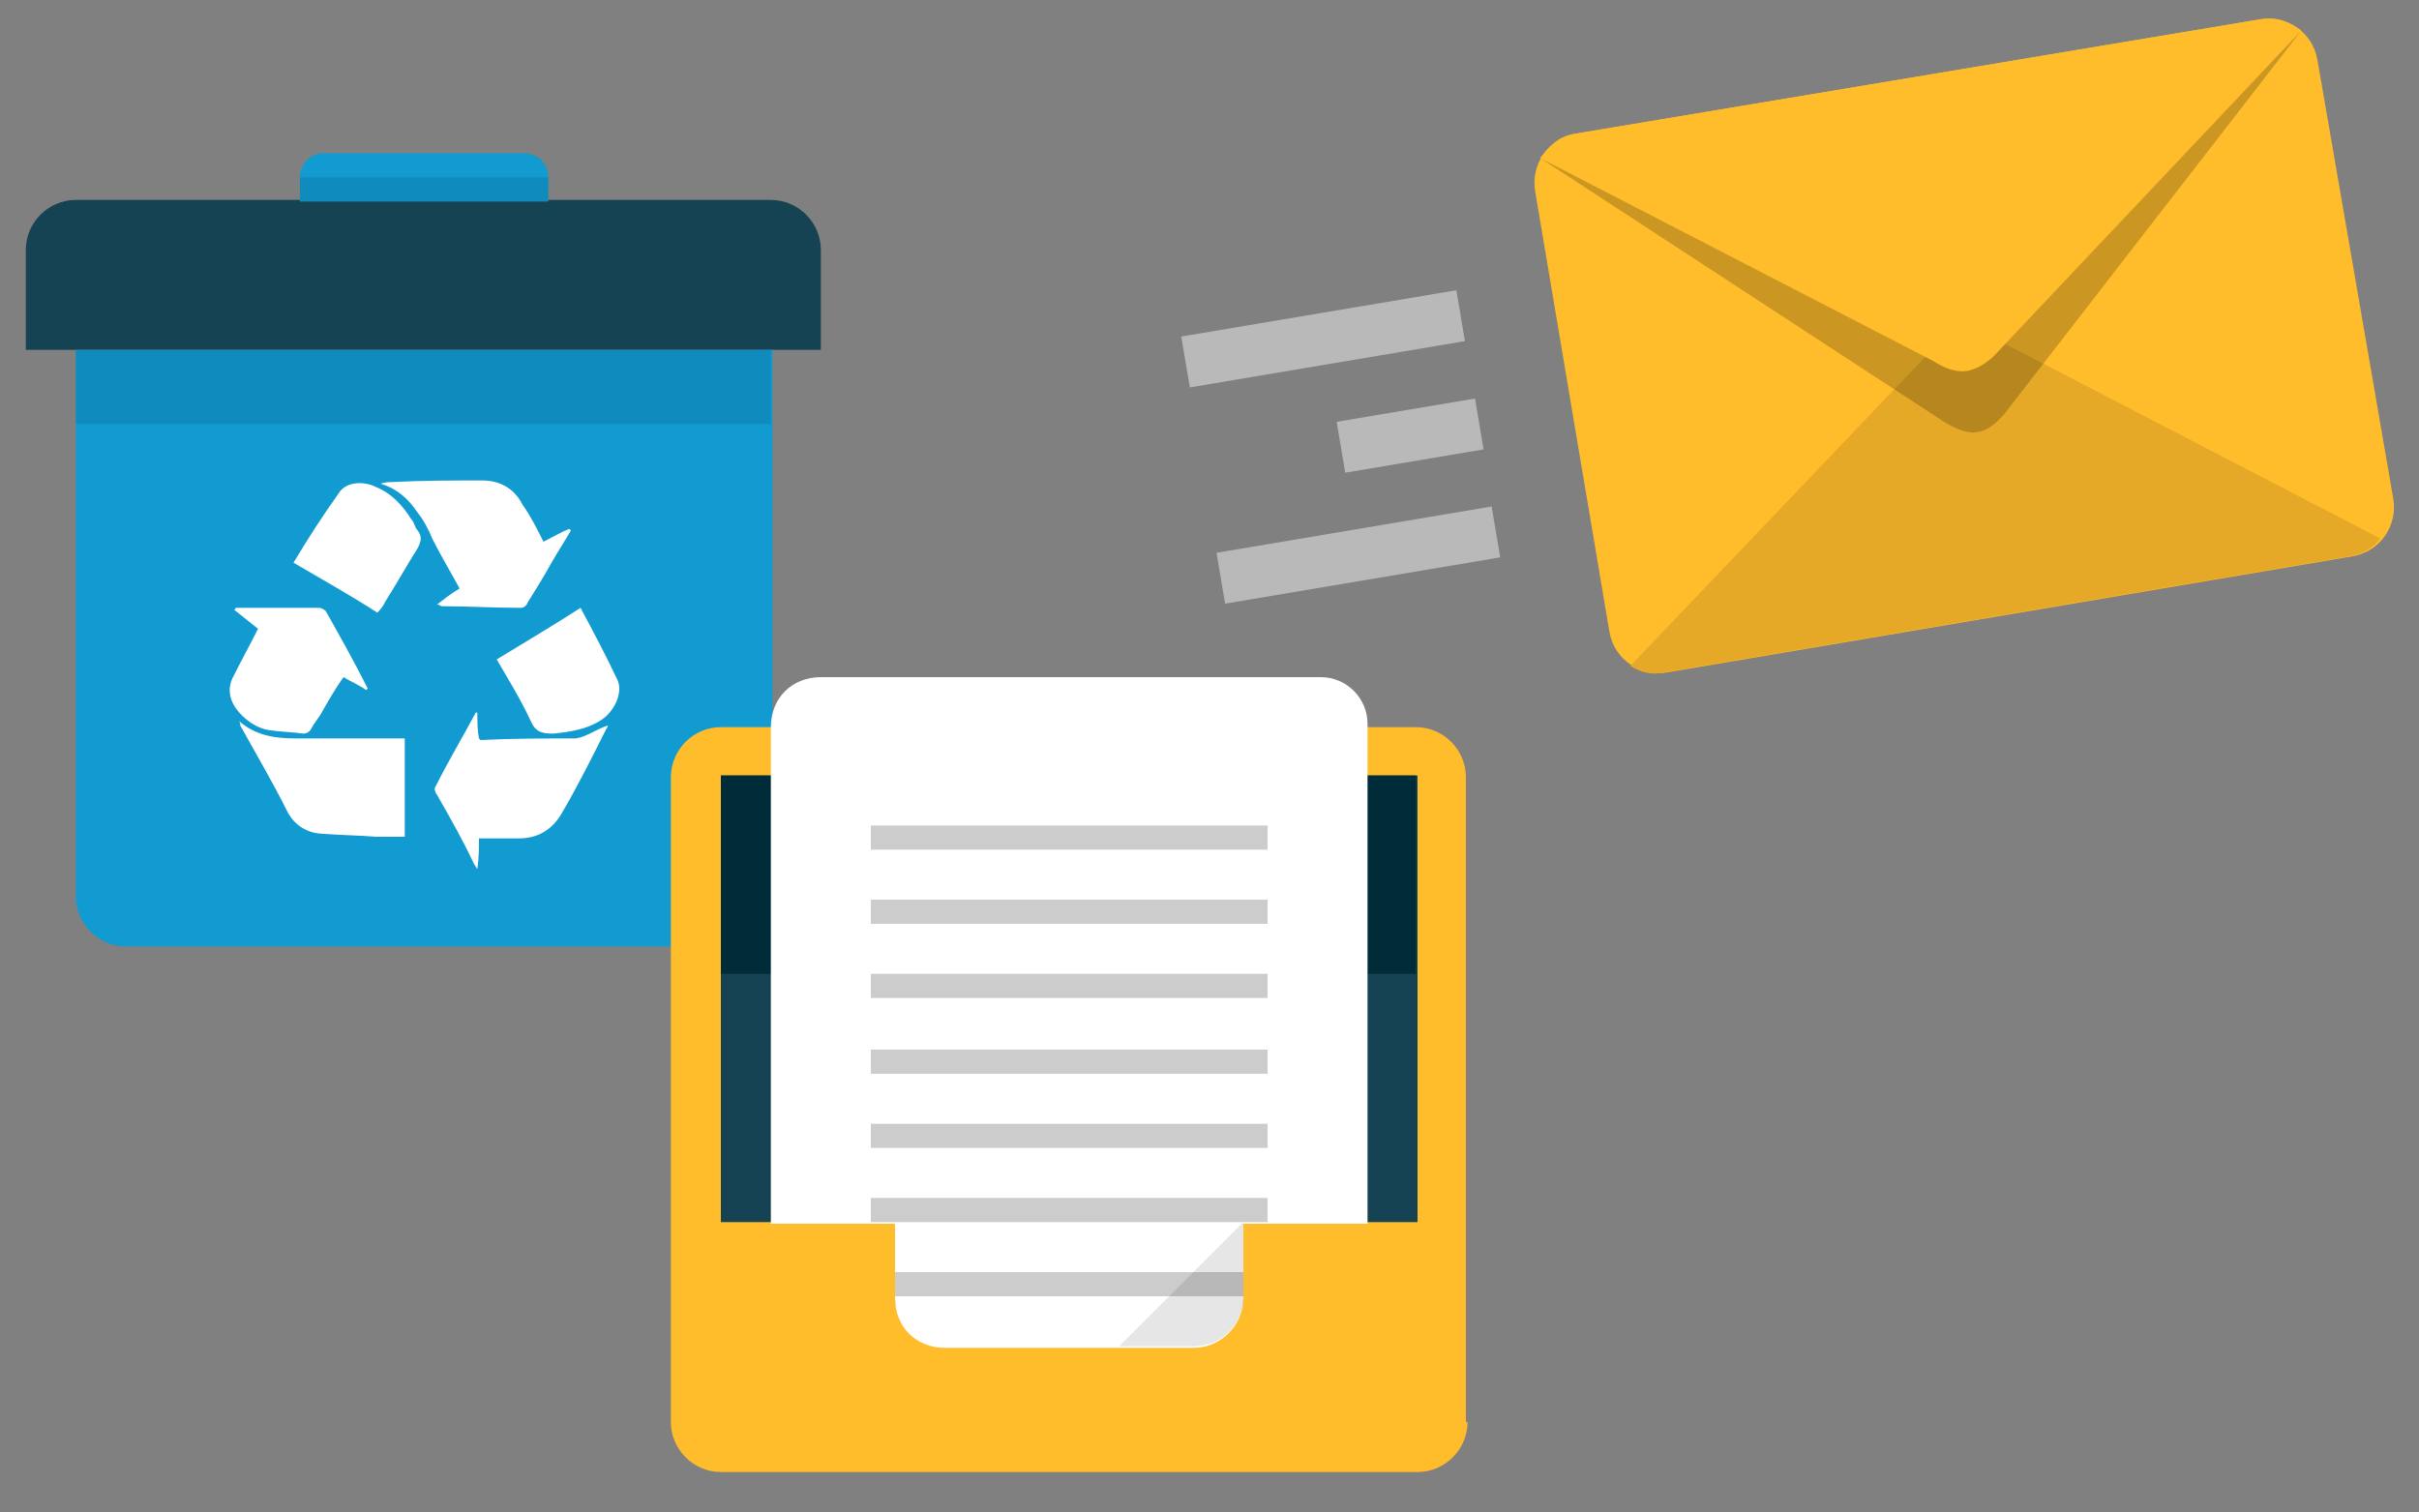 <?xml version="1.0" encoding="utf-8"?>
<!-- Generator: Adobe Illustrator 19.0.0, SVG Export Plug-In . SVG Version: 6.00 Build 0)  -->
<svg version="1.1" xmlns="http://www.w3.org/2000/svg" xmlns:xlink="http://www.w3.org/1999/xlink" x="0px" y="0px"
	 viewBox="0 0 150 93.8" style="enable-background:new 0 0 150 93.8;" xml:space="preserve">
<rect x="0" y="0" width="150" height="93.8" fill="#808080" stroke="none"/>
<style type="text/css">
	.st0{fill:#154353;}
	.st1{fill:#119BD1;}
	.st2{opacity:0.1;enable-background:new    ;}
	.st3{fill:#FFBC2B;}
	.st4{fill:#E5A927;}
	.st5{opacity:0.2;enable-background:new    ;}
	.st6{fill:#002B38;enable-background:new    ;}
	.st7{fill:#FFFFFF;}
	.st8{opacity:0.2;}
	.st9{fill:#B9B9B9;}
</style>
<g id="Layer_1">
	<g>
		<path class="st0" d="M50.9,21.7v-6.2c0-1.7-1.4-3.1-3.1-3.1H4.7c-1.7,0-3.1,1.4-3.1,3.1v6.2H50.9z"/>
		<path class="st1" d="M4.7,21.7v33.9c0,1.7,1.4,3.1,3.1,3.1h37c1.7,0,3.1-1.4,3.1-3.1V21.7H4.7z"/>
		<rect x="4.7" y="21.7" class="st2" width="43.1" height="4.6"/>
		<path class="st1" d="M34,12.5V11c0-0.9-0.7-1.5-1.5-1.5H20.1c-0.9,0-1.5,0.7-1.5,1.5v1.5H34z"/>
		<rect x="18.6" y="11" class="st2" width="15.4" height="1.5"/>
	</g>
	<path class="st3" d="M143.7,3.7c-0.3-1.7-1.9-2.8-3.6-2.5L97.7,8.3c-1.7,0.3-2.8,1.9-2.5,3.6l4.6,27.3c0.3,1.7,1.9,2.8,3.6,2.5
		l42.5-7.2c1.7-0.3,2.8-1.9,2.5-3.6L143.7,3.7z"/>
	<path class="st4" d="M121.6,20.6c-1.1,0.2-1.9,1.2-1.9,1.2l-18.6,19.5c0.6,0.4,1.4,0.6,2.1,0.4l42.5-7.2c0.8-0.1,1.4-0.5,1.9-1.1
		l-23.9-12.4C123.8,21.1,122.6,20.4,121.6,20.6z"/>
	<path class="st5" d="M95.5,9.8L122,23l20.7-21.1l-18.2,23.5c0,0-0.9,1.3-1.9,1.4c-0.9,0.2-2.3-0.8-2.3-0.8L95.5,9.8z"/>
	<path class="st3" d="M122,23c1.1-0.2,1.9-1.2,1.9-1.2l18.8-19.9c-0.6-0.4-1.3-0.9-2.5-0.7L97.6,8.3c-1.1,0.2-1.6,0.9-2.1,1.5
		l24.2,12.5C119.8,22.3,120.9,23.2,122,23z"/>
	<g>
		<path class="st3" d="M91,88.2c0,1.7-1.4,3.1-3.1,3.1H44.7c-1.7,0-3.1-1.4-3.1-3.1v-40c0-1.7,1.4-3.1,3.1-3.1h43.1
			c1.7,0,3.1,1.4,3.1,3.1V88.2z"/>
		<path class="st0" d="M87.9,48.1H44.7v27.7h10.8v4.6c0,1.7,1.4,3.1,3.1,3.1H74c1.7,0,3.1-1.4,3.1-3.1v-4.6h10.8V48.1z"/>
		<rect x="44.7" y="48.1" class="st6" width="43.1" height="12.3"/>
	</g>
	<g>
		<g>
			<path class="st7" d="M81.9,42c0,0-29.5,0-31,0c-1.8,0-3.1,1.3-3.1,3.1c0,1.5,0,30.8,0,30.8h7.7c0,0,0,3.1,0,4.6
				c0,1.8,1.3,3.1,3.1,3.1c1.5,0,13.9,0,15.4,0c1.7,0,3.1-1.4,3.1-3.1c0-1.5,0-4.6,0-4.6h7.7v-31C84.8,43.3,83.5,42,81.9,42z"/>
			<g class="st8">
				<rect x="54" y="51.2" width="24.6" height="1.5"/>
				<rect x="54" y="55.8" width="24.6" height="1.5"/>
				<rect x="54" y="60.4" width="24.6" height="1.5"/>
				<rect x="54" y="65.1" width="24.6" height="1.5"/>
				<rect x="54" y="69.7" width="24.6" height="1.5"/>
				<rect x="54" y="74.3" width="24.6" height="1.5"/>
				<rect x="55.5" y="78.9" width="21.6" height="1.5"/>
			</g>
		</g>
	</g>
	<path class="st2" d="M77.1,75.8l-7.7,7.7c0,0,3.1,0,4.6,0c1.8,0,3.1-1.4,3.1-3.1C77.1,78.9,77.1,75.8,77.1,75.8z"/>
	
		<rect x="73.4" y="19.4" transform="matrix(0.986 -0.166 0.166 0.986 -2.343 13.93)" class="st9" width="17.3" height="3.2"/>
	<rect x="83.1" y="25.4" transform="matrix(0.986 -0.166 0.166 0.986 -3.267 14.913)" class="st9" width="8.7" height="3.2"/>
	<rect x="75.6" y="32.8" transform="matrix(0.986 -0.166 0.166 0.986 -4.55 14.495)" class="st9" width="17.3" height="3.2"/>
	<path class="st7" d="M25.9,31.8c0.4,0.5,0.7,1.1,0.9,1.6c0.5,1,1.1,2,1.7,3.1c-0.5,0.3-0.9,0.6-1.4,1c0.2,0,0.2,0.1,0.3,0.1
		c1.6,0,3.2,0.1,4.9,0.1c0.2,0,0.4-0.2,0.4-0.3c0.5-0.8,1-1.6,1.5-2.5c0.4-0.7,0.8-1.3,1.2-2l-0.1-0.1c-0.5,0.2-1,0.5-1.6,0.8
		c-0.4-0.8-0.8-1.6-1.3-2.3c-0.5-1-1.4-1.5-2.5-1.5c-1.9,0-3.7,0-5.6,0.1c-0.2,0-0.4,0-0.7,0.1C24.6,30.3,25.3,30.9,25.9,31.8z"/>
	<path class="st7" d="M18.3,45.8c-1.3,0-2.5-0.2-3.5-1.1c0.1,0.1,0.1,0.2,0.1,0.3c1,1.8,2,3.5,2.9,5.3c0.4,0.8,1.1,1.3,2,1.4
		c1.2,0.1,2.3,0.1,3.5,0.2c0.6,0,1.2,0,1.8,0c0-2,0-4.1,0-6.1C22.8,45.8,20.6,45.8,18.3,45.8z"/>
	<path class="st7" d="M29.8,45.9c0,0-0.1-0.1-0.1-0.1c-0.1-0.5-0.1-1-0.1-1.6c-0.1,0-0.1,0-0.1,0c-0.8,1.5-1.7,3-2.5,4.6
		c-0.1,0.1,0,0.4,0.1,0.5c0.8,1.4,1.6,2.8,2.3,4.3c0.1,0.1,0.1,0.2,0.2,0.3c0.1-0.7,0.1-1.3,0.1-1.9c0.8,0,1.6,0,2.5,0
		c1.1,0,2-0.5,2.6-1.5c1-1.7,1.9-3.5,2.8-5.3c0.1-0.1,0.1-0.2,0.1-0.2c-0.7,0.2-1.3,0.7-2,0.8C33.7,45.8,31.8,45.8,29.8,45.9z"/>
	<path class="st7" d="M16.8,45.3c0.7,0.1,1.3,0.1,2,0.2c0.2,0,0.4-0.1,0.5-0.3c0.2-0.4,0.5-0.7,0.7-1.1c0.4-0.7,0.8-1.4,1.3-2.1
		c0.5,0.3,1,0.5,1.4,0.8l0.1-0.1c-0.8-1.6-1.7-3.2-2.6-4.8c-0.1-0.1-0.3-0.2-0.4-0.2c-0.7,0-1.5,0-2.2,0c-1,0-2,0-3,0
		c0,0.1,0,0.1-0.1,0.1c0.5,0.4,1,0.8,1.5,1.2c-0.5,1-1,1.9-1.5,2.9c-0.4,0.7-0.3,1.4,0.1,2C15.1,44.6,15.9,45.2,16.8,45.3z"/>
	<path class="st7" d="M32.9,44.7c0.3,0.7,0.7,0.8,1.4,0.8c1.1-0.1,2.3-0.3,3.2-1c0.7-0.6,1.1-1.6,0.8-2.3c-0.7-1.5-1.5-3-2.3-4.5
		c-1.7,1.1-3.4,2.1-5.2,3.2C31.5,42.1,32.3,43.4,32.9,44.7z"/>
	<path class="st7" d="M23.9,37.3c0.7-1.1,1.3-2.2,2-3.3c0.2-0.4,0.3-0.7,0-1.1c-0.2-0.2-0.2-0.5-0.4-0.7c-0.5-0.8-1.2-1.6-2.2-2
		c-0.8-0.4-1.9-0.3-2.3,0.4c-1,1.4-1.9,2.8-2.8,4.3c1.7,1,3.5,2,5.2,3.1C23.7,37.7,23.8,37.5,23.9,37.3z"/>
</g>
<g id="Layer_2">
</g>
</svg>
